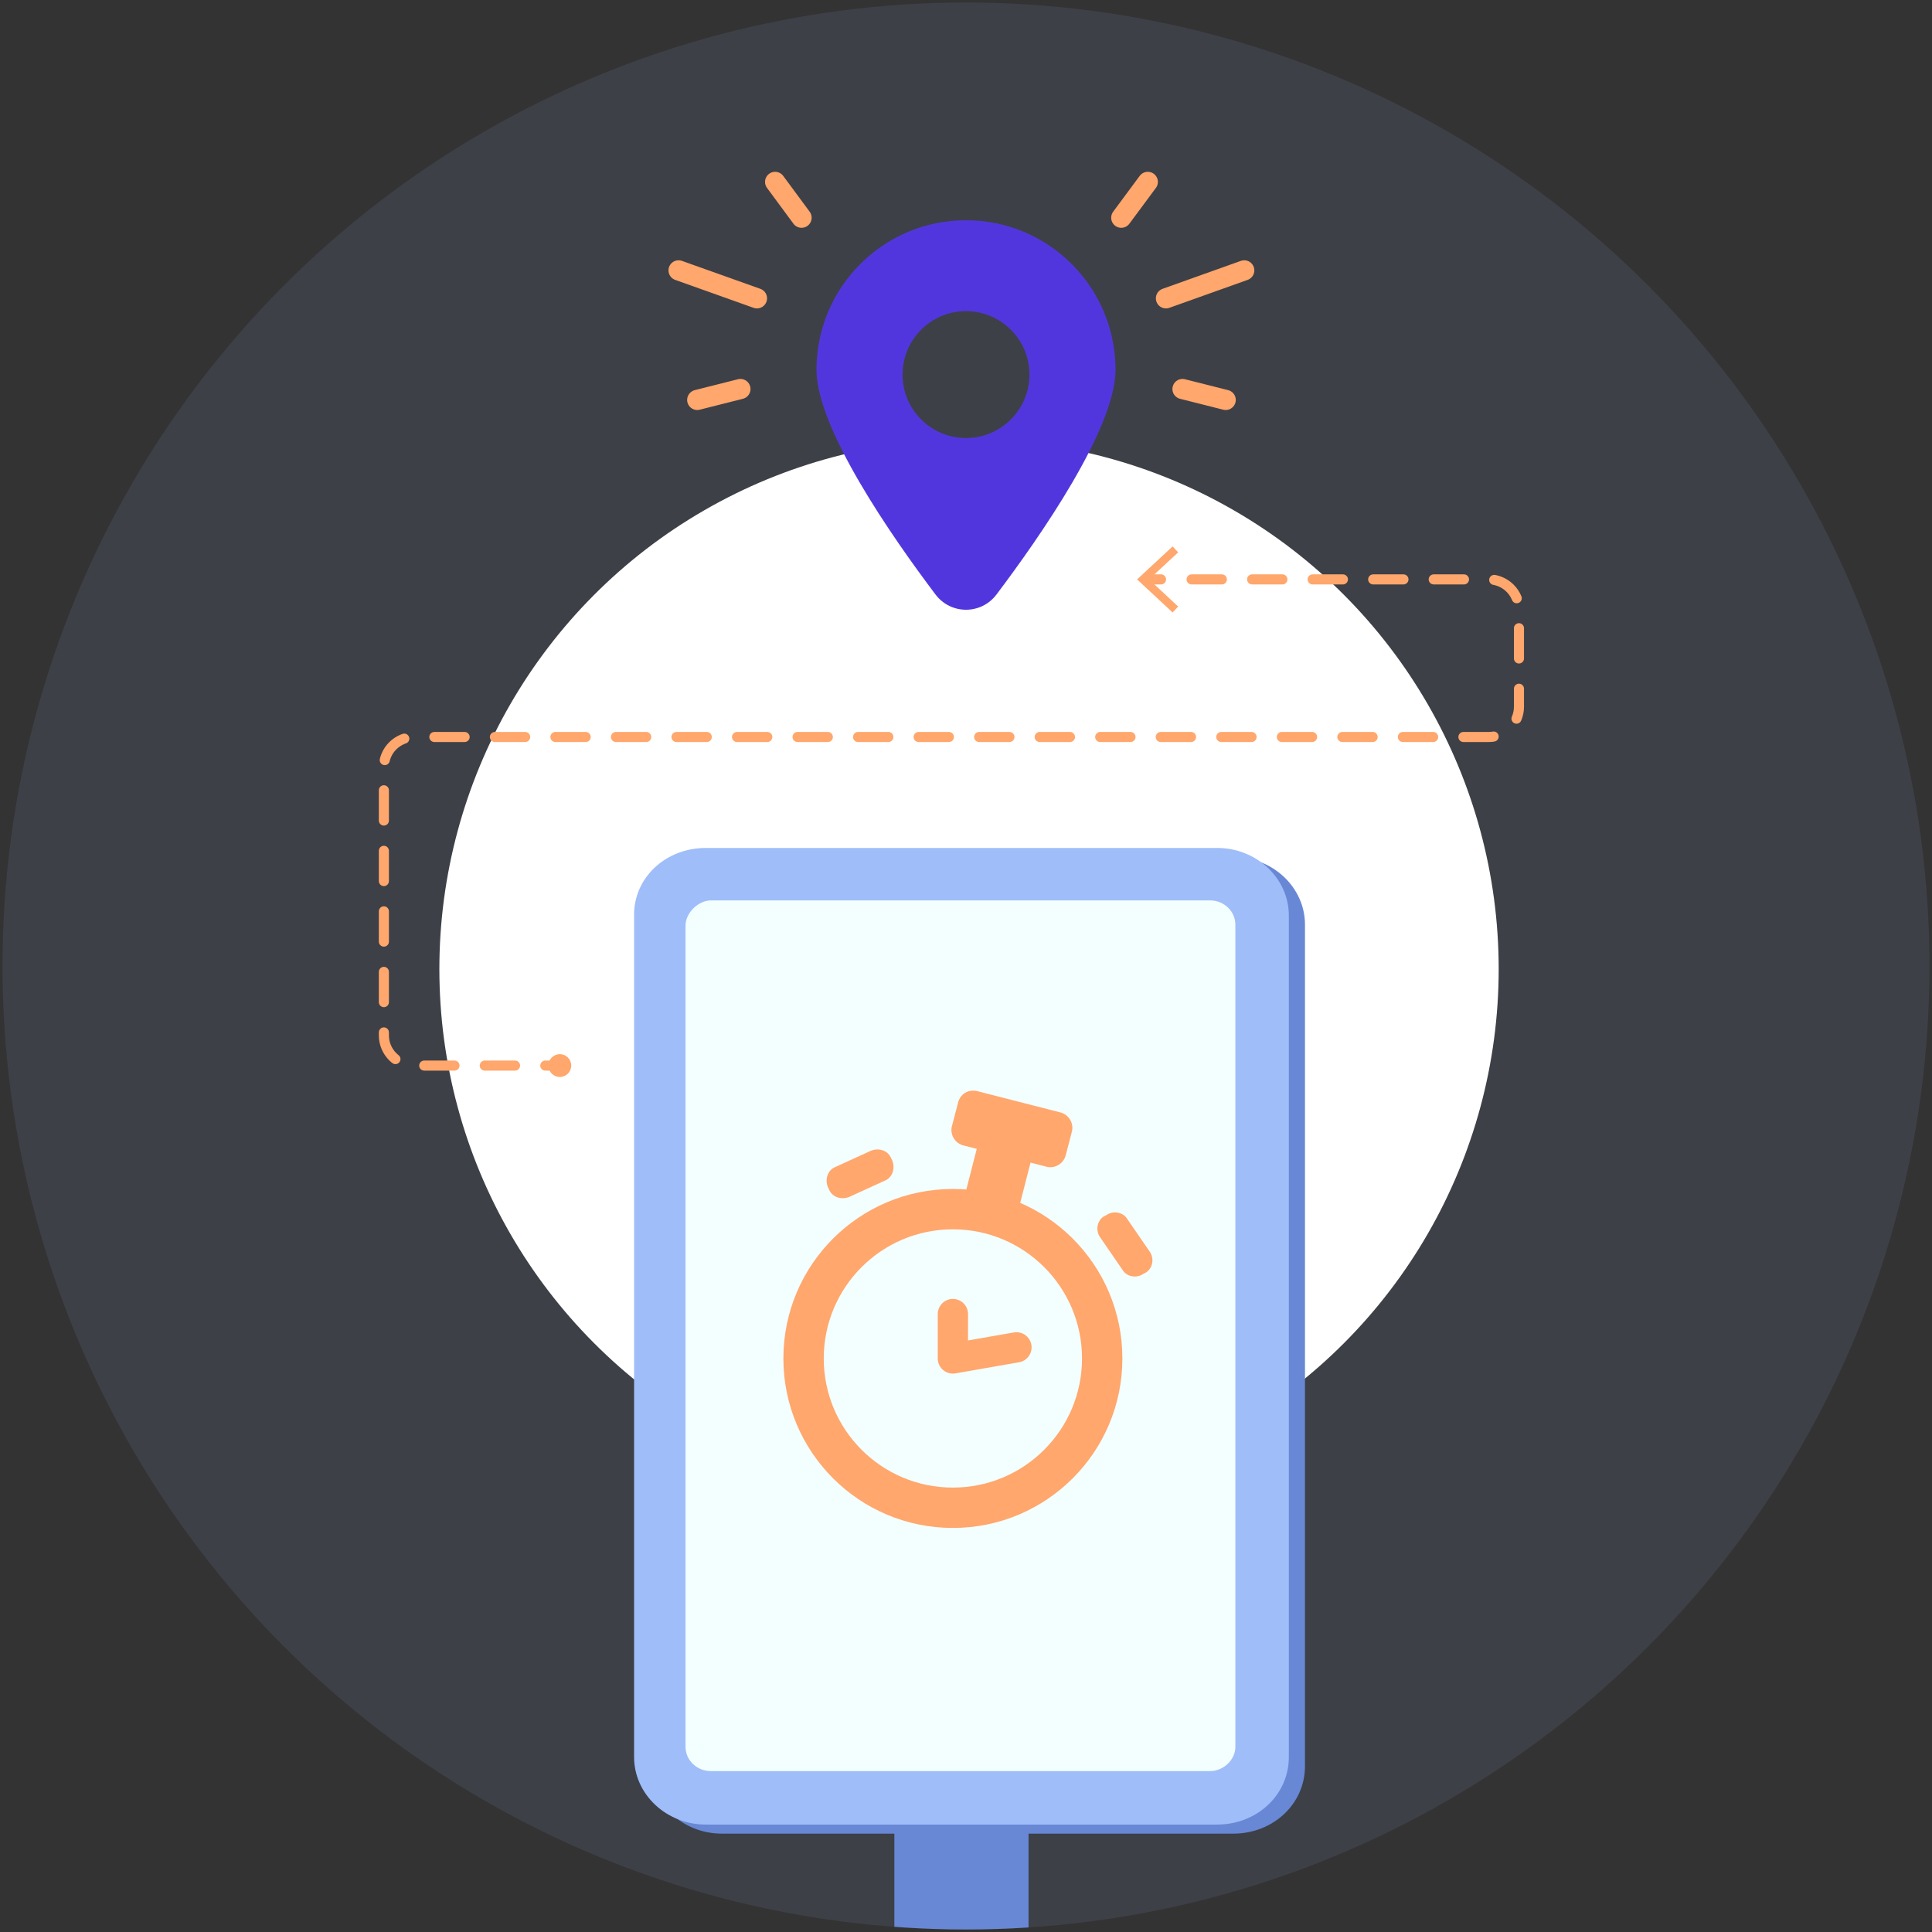 <?xml version="1.0" encoding="UTF-8"?>
<svg id="Calque_1" data-name="Calque 1" xmlns="http://www.w3.org/2000/svg" xmlns:xlink="http://www.w3.org/1999/xlink" viewBox="0 0 191.5 191.5">
  <rect x="0" y="0" width="191.5" height="191.5" fill="#333333" stroke="none"/>
  <defs>
    <style>
      .cls-1 {
        fill: #ffa76c;
      }

      .cls-1, .cls-2, .cls-3, .cls-4, .cls-5, .cls-6, .cls-7, .cls-8 {
        stroke-width: 0px;
      }

      .cls-9 {
        stroke-width: 3px;
      }

      .cls-9, .cls-10, .cls-11, .cls-3, .cls-12, .cls-13 {
        fill: none;
      }

      .cls-9, .cls-10, .cls-11, .cls-12 {
        stroke-linecap: round;
      }

      .cls-9, .cls-10, .cls-11, .cls-12, .cls-13 {
        stroke: #ffa76c;
      }

      .cls-9, .cls-10, .cls-12 {
        stroke-linejoin: round;
      }

      .cls-11 {
        stroke-width: 2px;
      }

      .cls-11, .cls-13 {
        stroke-miterlimit: 10;
      }

      .cls-2 {
        fill: #6888d5;
      }

      .cls-4 {
        fill: #5236dd;
      }

      .cls-5 {
        fill: #9fbdf9;
      }

      .cls-12 {
        stroke-dasharray: 0 0 3 3;
      }

      .cls-14 {
        clip-path: url(#clippath);
      }

      .cls-6 {
        fill: #99b4ff;
        isolation: isolate;
        opacity: .1;
      }

      .cls-7 {
        fill: #f3feff;
      }

      .cls-8 {
        fill: #fff;
      }

      .cls-13 {
        stroke-width: 4px;
      }
    </style>
    <clipPath id="clippath">
      <circle class="cls-3" cx="95.75" cy="95.75" r="95.5"/>
    </clipPath>
  </defs>
  <g class="cls-14">
    <g id="Groupe_1724" data-name="Groupe 1724">
      <g id="Groupe_1723" data-name="Groupe 1723">
        <rect id="Rectangle_994" data-name="Rectangle 994" class="cls-6" x="-11.45" y="-3.85" width="214.4" height="199.7"/>
        <circle id="Ellipse_85-3" data-name="Ellipse 85-3" class="cls-8" cx="96.05" cy="96.05" r="52.5"/>
        <g id="Groupe_1720" data-name="Groupe 1720">
          <g id="Groupe_1716" data-name="Groupe 1716">
            <path id="Rectangle_1006" data-name="Rectangle 1006" class="cls-2" d="M71.55,84.95h50.7c3.9,0,7.1,3,7.1,6.7v83.4c0,3.8-3.2,6.7-7.1,6.7h-50.7c-3.9,0-7.1-3-7.1-6.7v-83.4c0-3.8,3.3-6.7,7.1-6.7Z"/>
            <path id="Rectangle_1006-2" data-name="Rectangle 1006" class="cls-2" d="M90.05,177.75h10.5c.8,0,1.4.7,1.4,1.6v19.8c0,.8-.7,1.6-1.4,1.6h-10.5c-.8,0-1.4-.7-1.4-1.6v-19.8c-.2-.9.5-1.6,1.4-1.6Z"/>
            <path id="Rectangle_1007" data-name="Rectangle 1007" class="cls-5" d="M69.95,84.05h50.7c3.9,0,7.1,3,7.1,6.7v83.4c0,3.8-3.2,6.7-7.1,6.7h-50.7c-3.9,0-7.1-3-7.1-6.7v-83.3c-.1-3.8,3.1-6.8,7.1-6.8Z"/>
            <path id="Rectangle_1008" data-name="Rectangle 1008" class="cls-7" d="M70.45,89.25h49.5c1.4,0,2.5,1.1,2.5,2.4v81.5c0,1.3-1.2,2.4-2.5,2.4h-49.5c-1.4,0-2.5-1.1-2.5-2.4v-81.4c0-1.3,1.3-2.5,2.5-2.5Z"/>
            <circle class="cls-13" cx="94.45" cy="134.65" r="14.8"/>
            <rect class="cls-1" x="95.19" y="113.74" width="7.6" height="5.5" transform="translate(-38.45 183.42) rotate(-75.61)"/>
            <path class="cls-1" d="M96.85,108.15l8.2,2.1c.9.2,1.4,1.1,1.2,1.9l-.6,2.3c-.2.9-1.1,1.4-1.9,1.2l-8.2-2.1c-.9-.2-1.4-1.1-1.2-1.9l.6-2.3c.2-.9,1-1.4,1.9-1.2Z"/>
            <path class="cls-1" d="M87.65,117.05l-3.5,1.6c-.8.3-1.7,0-2-.8l-.1-.2c-.3-.8,0-1.7.8-2l3.5-1.6c.8-.3,1.7,0,2,.8l.1.2c.3.8,0,1.7-.8,2Z"/>
            <path class="cls-1" d="M111.25,125.85l-2.2-3.2c-.5-.7-.3-1.7.4-2.1l.2-.1c.7-.5,1.7-.3,2.1.4l2.2,3.2c.5.7.3,1.7-.4,2.1l-.2.1c-.7.5-1.7.3-2.1-.4Z"/>
            <polyline class="cls-9" points="100.75 133.55 94.45 134.65 94.45 130.25"/>
          </g>
        </g>
        <path class="cls-4" d="M95.75,21.83c-8.19,0-14.82,6.64-14.82,14.82,0,5.81,7.47,16.54,11.8,22.28,1.52,2.01,4.52,2.01,6.04,0,4.33-5.74,11.8-16.47,11.8-22.28,0-8.19-6.64-14.82-14.82-14.82ZM95.75,43.42c-3.47,0-6.29-2.82-6.29-6.29s2.82-6.29,6.29-6.29,6.29,2.82,6.29,6.29-2.82,6.29-6.29,6.29Z"/>
        <g>
          <line class="cls-10" x1="55.55" y1="105.62" x2="54.05" y2="105.62"/>
          <path class="cls-12" d="M51.05,105.62h-10c-1.66,0-3-1.34-3-3v-26.57c0-1.66,1.34-3,3-3h106.51c1.66,0,3-1.34,3-3v-9.62c0-1.66-1.34-3-3-3h-30.98"/>
          <line class="cls-10" x1="115.08" y1="57.43" x2="113.58" y2="57.43"/>
          <circle class="cls-1" cx="55.49" cy="105.62" r="1.13"/>
          <polygon class="cls-1" points="116.23 54.16 116.78 54.75 113.89 57.43 116.78 60.12 116.23 60.71 112.71 57.43 116.23 54.16"/>
        </g>
        <g>
          <line class="cls-11" x1="75.03" y1="29.57" x2="67.26" y2="26.8"/>
          <line class="cls-11" x1="79.45" y1="21.58" x2="76.83" y2="18.03"/>
          <line class="cls-11" x1="73.39" y1="38.56" x2="69.11" y2="39.64"/>
        </g>
        <g>
          <line class="cls-11" x1="115.57" y1="29.57" x2="123.33" y2="26.8"/>
          <line class="cls-11" x1="111.14" y1="21.58" x2="113.77" y2="18.03"/>
          <line class="cls-11" x1="117.21" y1="38.56" x2="121.49" y2="39.64"/>
        </g>
      </g>
    </g>
  </g>
</svg>